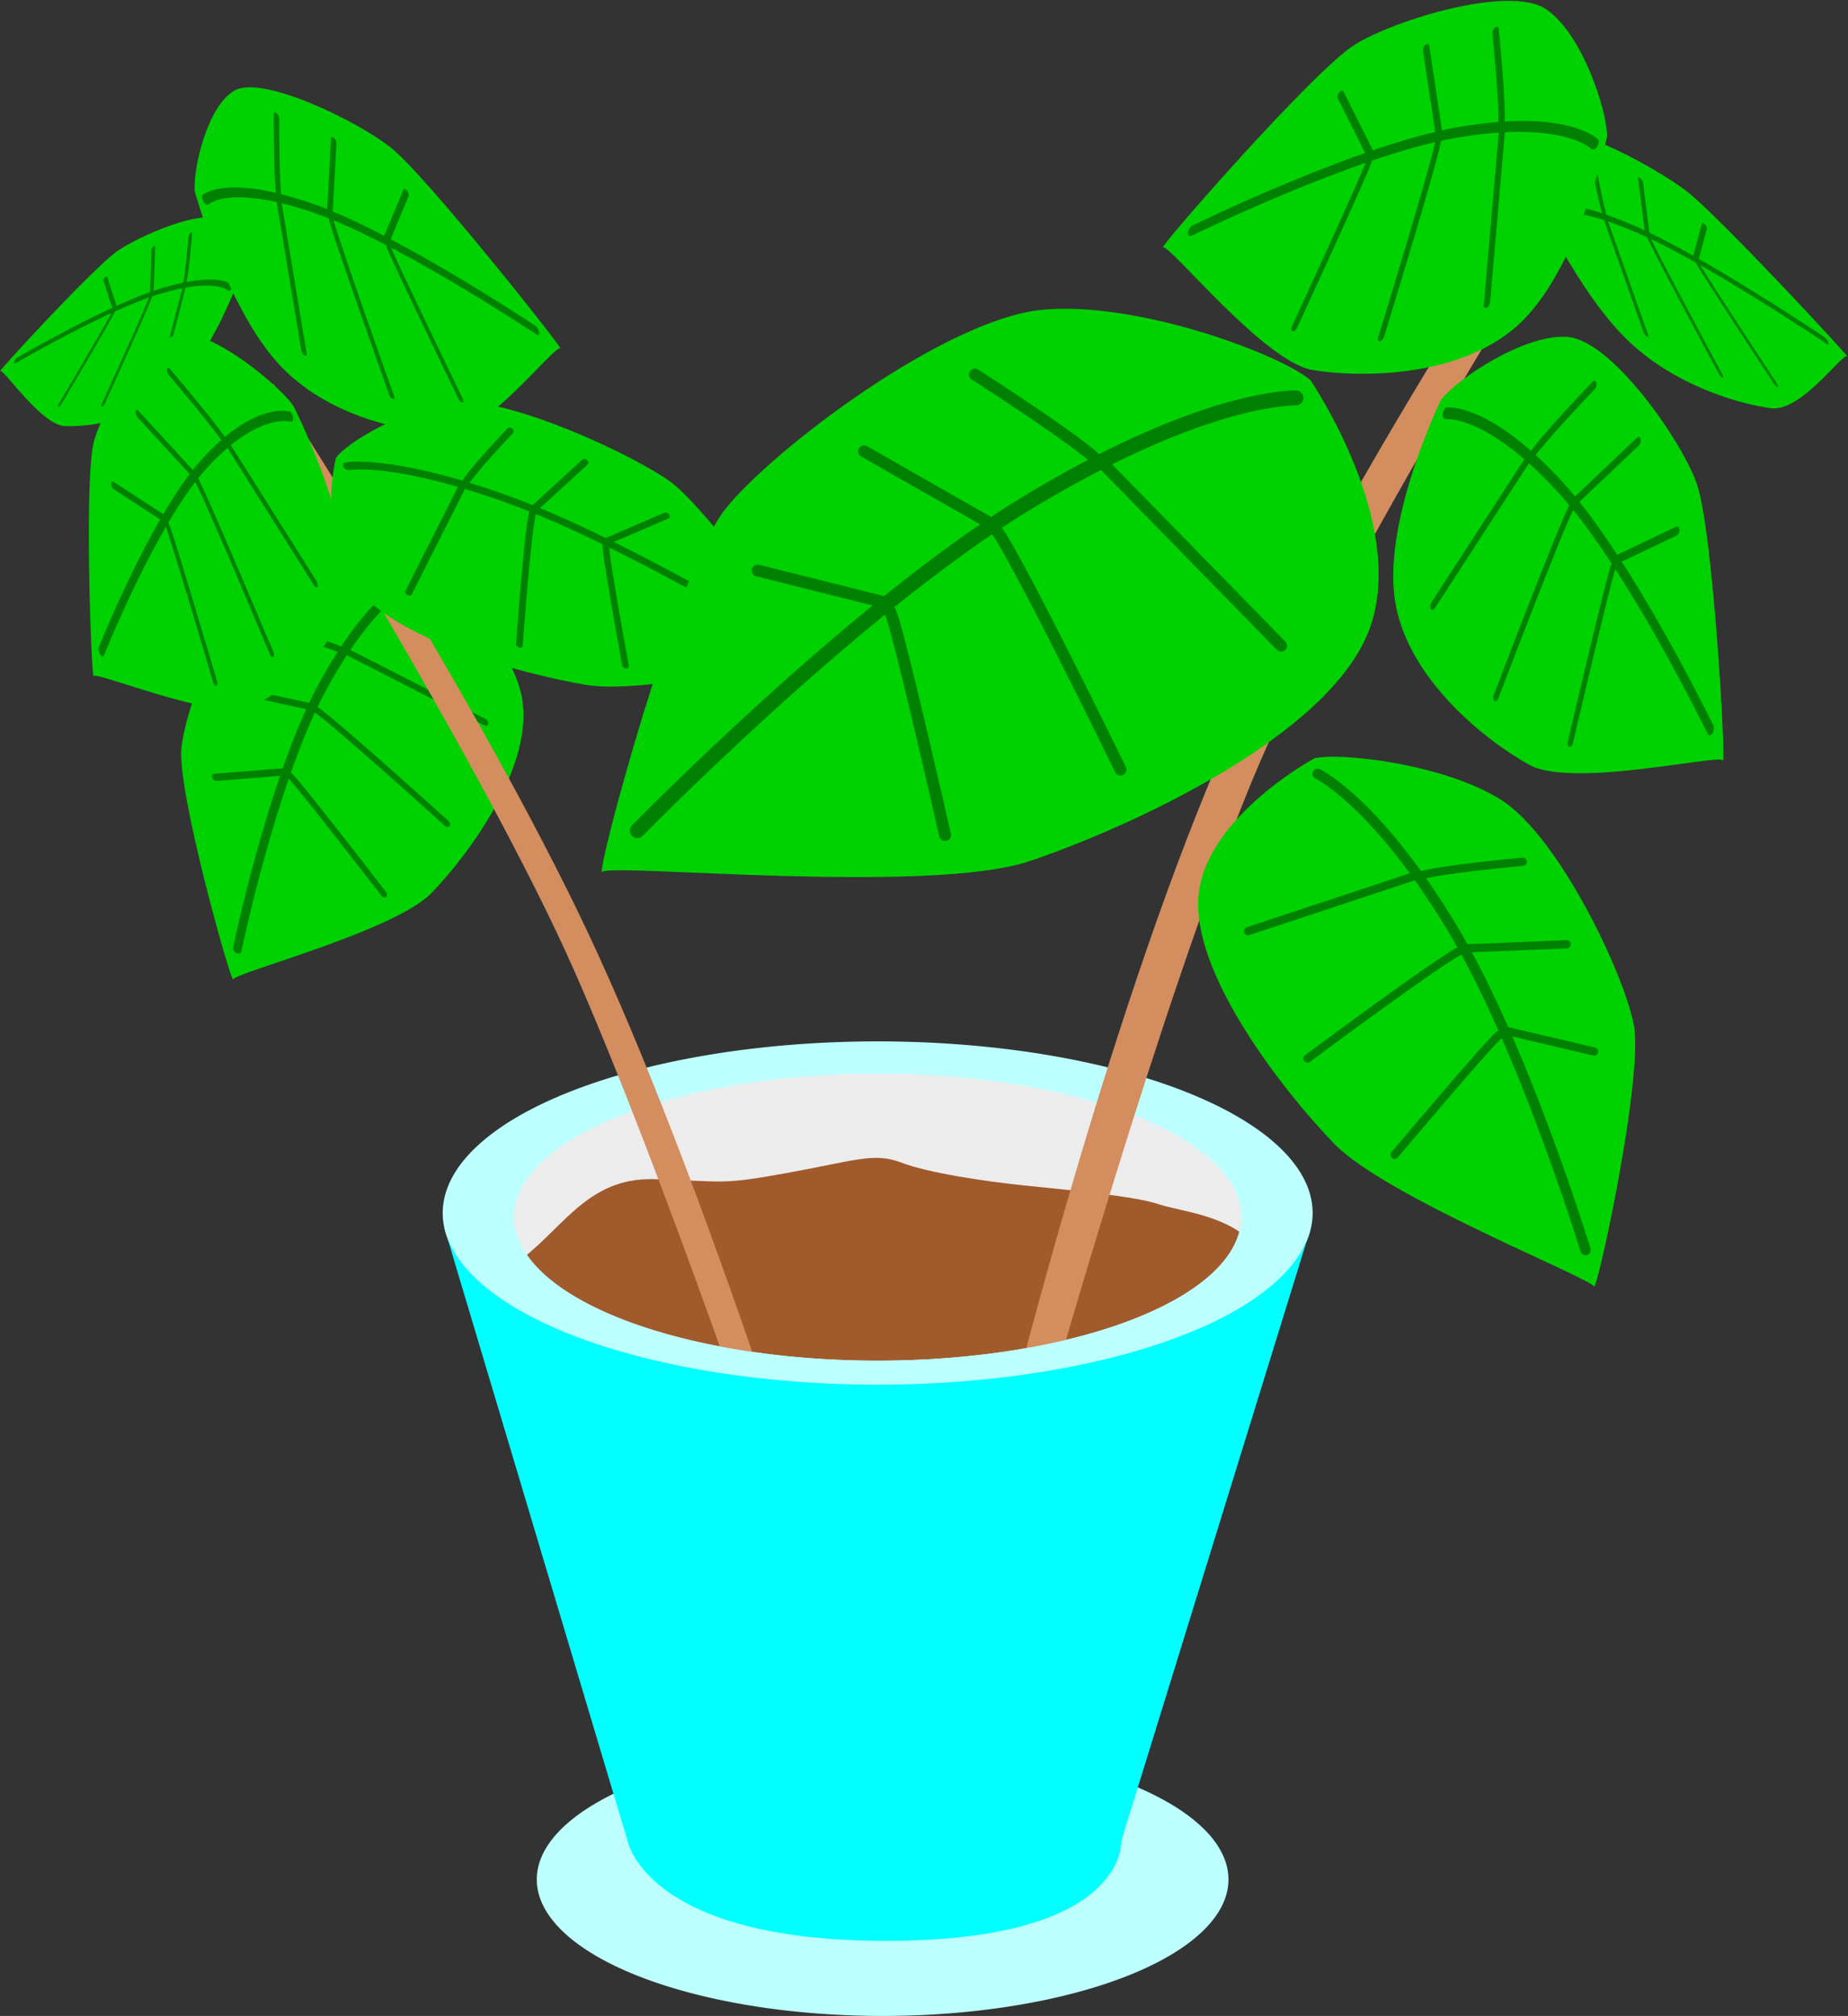 <?xml version="1.0" encoding="UTF-8"?>
<svg width="135.87mm" height="148.15mm" version="1.1" viewBox="0 0 135.87 148.15" xmlns="http://www.w3.org/2000/svg">
<rect x="0" y="0" width="135.87" height="148.15" fill="#333333" stroke="none"/>
<g transform="translate(-40.31 -63.33)">
<g transform="matrix(.175 .511 .448 .299 96.581 -14.137)">
<path d="m138.45 72.761c-2.405 0.134-11.493 4.143-15.502 8.954-4.009 4.811-6.014 18.575-5.479 23.52 0.535 4.944 10.824 22.985 10.824 22.183 0-0.802 16.036-13.764 19.11-19.912s8.018-19.243 5.078-25.925c-2.94-6.682-14.032-8.82-14.032-8.82z" fill="#00d100"/>
<path d="m138.58 74.231c-0.535 0.535-4.544 4.811-7.617 17.239-3.074 12.428-2.94 32.473-2.94 32.473" fill="none" stroke="#008000" stroke-linecap="round" stroke-linejoin="round" stroke-width=".965"/>
<path d="m132.57 85.991 16.571 0.267" fill="none" stroke="#008000" stroke-linecap="round" stroke-linejoin="round" stroke-width=".765"/>
<path d="m130.56 93.875c0.802-0.267 16.838 5.345 16.838 5.345" fill="none" stroke="#008000" stroke-linecap="round" stroke-linejoin="round" stroke-width=".765"/>
<path d="m129.63 102.43c0.535 0 12.695 7.751 12.695 7.751" fill="none" stroke="#008000" stroke-linecap="round" stroke-linejoin="round" stroke-width=".765"/>
<path d="m128.96 102.29-7.216 4.276" fill="none" stroke="#008000" stroke-linecap="round" stroke-linejoin="round" stroke-width=".765"/>
<path d="m130.16 93.875-8.954 2.405" fill="none" stroke="#008000" stroke-linecap="round" stroke-linejoin="round" stroke-width=".765"/>
<path d="m132.43 86.124c-1.47-0.134-9.622 1.604-9.622 1.604" fill="none" stroke="#008000" stroke-linecap="round" stroke-linejoin="round" stroke-width=".765"/>
</g>
<path d="m75.504 151.51c-0.305-0.152 10.66-11.345 28.553-10.431 17.893 0.914 30.533 6.472 29.924 10.66-0.609 4.188-6.244 12.335-29.848 12.716-23.604 0.381-27.64-11.041-28.629-12.944z" fill="#ececec"/>
<path d="m77.941 156.38c3.655-2.437 5.33-6.548 10.508-6.396 5.178 0.152 4.721 0.457 9.746-0.457 5.025-0.914 6.396-1.523 8.376-0.761 1.98 0.761 6.091 1.371 8.985 1.675 2.893 0.305 8.071 0.761 9.899 1.371s5.178 0.761 7.31 3.198c2.132 2.437-3.807 6.548-8.223 7.614s-37.005 1.675-41.878-1.827c-4.873-3.502-4.721-4.416-4.721-4.416z" fill="#a05a2c"/>
<path d="m130.63 201.45a25.427 10.029 0 0 1-25.427 10.029 25.427 10.029 0 0 1-25.427-10.029 25.427 10.029 0 0 1 25.427-10.029 25.427 10.029 0 0 1 25.427 10.029z" fill="#bdffff"/>
<path d="m104.84 139.86a31.98 12.613 0 0 0-31.98 12.613 31.98 12.613 0 0 0 31.98 12.613 31.98 12.613 0 0 0 31.979-12.613 31.98 12.613 0 0 0-31.979-12.613zm0 2.372a26.737 10.546 0 0 1 26.737 10.546 26.737 10.546 0 0 1-26.737 10.546 26.737 10.546 0 0 1-26.738-10.546 26.737 10.546 0 0 1 26.738-10.546z" fill="#bdffff"/>
<g transform="matrix(.625 .308 -.133 .615 -5.775 17.423)">
<path d="m138.45 72.761c-2.405 0.134-11.493 4.143-15.502 8.954-4.009 4.811-6.014 18.575-5.479 23.52 0.535 4.944 10.824 22.985 10.824 22.183 0-0.802 16.036-13.764 19.11-19.912s8.018-19.243 5.078-25.925c-2.94-6.682-14.032-8.82-14.032-8.82z" fill="#00d100"/>
<path d="m138.58 74.231c-0.535 0.535-4.544 4.811-7.617 17.239-3.074 12.428-2.94 32.473-2.94 32.473" fill="none" stroke="#008000" stroke-linecap="round" stroke-linejoin="round" stroke-width=".965"/>
<path d="m132.57 85.991 16.571 0.267" fill="none" stroke="#008000" stroke-linecap="round" stroke-linejoin="round" stroke-width=".765"/>
<path d="m130.56 93.875c0.802-0.267 16.838 5.345 16.838 5.345" fill="none" stroke="#008000" stroke-linecap="round" stroke-linejoin="round" stroke-width=".765"/>
<path d="m129.63 102.43c0.535 0 12.695 7.751 12.695 7.751" fill="none" stroke="#008000" stroke-linecap="round" stroke-linejoin="round" stroke-width=".765"/>
<path d="m128.96 102.29-7.216 4.276" fill="none" stroke="#008000" stroke-linecap="round" stroke-linejoin="round" stroke-width=".765"/>
<path d="m130.16 93.875-8.954 2.405" fill="none" stroke="#008000" stroke-linecap="round" stroke-linejoin="round" stroke-width=".765"/>
<path d="m132.43 86.124c-1.47-0.134-9.622 1.604-9.622 1.604" fill="none" stroke="#008000" stroke-linecap="round" stroke-linejoin="round" stroke-width=".765"/>
</g>
<path d="m99.903 175.67s-8.197-26.454-16.334-43.736c-8.138-17.282-23.168-40.419-23.168-40.419l-0.417 2.617s15.921 25.577 22.492 40.413c6.571 14.837 15.358 40.921 15.358 40.921z" fill="#d38d5f"/>
<g transform="matrix(-.103 .415 -.338 .195 96.609 12.508)">
<path d="m138.45 72.761c-2.405 0.134-11.493 4.143-15.502 8.954-4.009 4.811-6.014 18.575-5.479 23.52 0.535 4.944 10.824 22.985 10.824 22.183 0-0.802 16.036-13.764 19.11-19.912s8.018-19.243 5.078-25.925c-2.94-6.682-14.032-8.82-14.032-8.82z" fill="#00d100"/>
<path d="m138.58 74.231c-0.535 0.535-4.544 4.811-7.617 17.239-3.074 12.428-2.94 32.473-2.94 32.473" fill="none" stroke="#008000" stroke-linecap="round" stroke-linejoin="round" stroke-width=".965"/>
<path d="m132.57 85.991 16.571 0.267" fill="none" stroke="#008000" stroke-linecap="round" stroke-linejoin="round" stroke-width=".765"/>
<path d="m130.56 93.875c0.802-0.267 16.838 5.345 16.838 5.345" fill="none" stroke="#008000" stroke-linecap="round" stroke-linejoin="round" stroke-width=".765"/>
<path d="m129.63 102.43c0.535 0 12.695 7.751 12.695 7.751" fill="none" stroke="#008000" stroke-linecap="round" stroke-linejoin="round" stroke-width=".765"/>
<path d="m128.96 102.29-7.216 4.276" fill="none" stroke="#008000" stroke-linecap="round" stroke-linejoin="round" stroke-width=".765"/>
<path d="m130.16 93.875-8.954 2.405" fill="none" stroke="#008000" stroke-linecap="round" stroke-linejoin="round" stroke-width=".765"/>
<path d="m132.43 86.124c-1.47-0.134-9.622 1.604-9.622 1.604" fill="none" stroke="#008000" stroke-linecap="round" stroke-linejoin="round" stroke-width=".765"/>
</g>
<path d="m114.86 165.89s7.418-29.579 15.774-48.334c8.355-18.755 24.757-43.018 24.757-43.018l0.815 3.177s-17.256 26.964-23.905 43.15c-6.65 16.186-14.853 45.207-14.853 45.207z" fill="#d38d5f"/>
<g transform="matrix(-.754 .236 .236 .754 224.16 31.524)">
<path d="m138.45 72.761c-2.405 0.134-11.493 4.143-15.502 8.954-4.009 4.811-6.014 18.575-5.479 23.52 0.535 4.944 10.824 22.985 10.824 22.183 0-0.802 16.036-13.764 19.11-19.912s8.018-19.243 5.078-25.925c-2.94-6.682-14.032-8.82-14.032-8.82z" fill="#00d100"/>
<path d="m138.58 74.231c-0.535 0.535-4.544 4.811-7.617 17.239-3.074 12.428-2.94 32.473-2.94 32.473" fill="none" stroke="#008000" stroke-linecap="round" stroke-linejoin="round" stroke-width=".965"/>
<path d="m132.57 85.991 16.571 0.267" fill="none" stroke="#008000" stroke-linecap="round" stroke-linejoin="round" stroke-width=".765"/>
<path d="m130.56 93.875c0.802-0.267 16.838 5.345 16.838 5.345" fill="none" stroke="#008000" stroke-linecap="round" stroke-linejoin="round" stroke-width=".765"/>
<path d="m129.63 102.43c0.535 0 12.695 7.751 12.695 7.751" fill="none" stroke="#008000" stroke-linecap="round" stroke-linejoin="round" stroke-width=".765"/>
<path d="m128.96 102.29-7.216 4.276" fill="none" stroke="#008000" stroke-linecap="round" stroke-linejoin="round" stroke-width=".765"/>
<path d="m130.16 93.875-8.954 2.405" fill="none" stroke="#008000" stroke-linecap="round" stroke-linejoin="round" stroke-width=".765"/>
<path d="m132.43 86.124c-1.47-0.134-9.622 1.604-9.622 1.604" fill="none" stroke="#008000" stroke-linecap="round" stroke-linejoin="round" stroke-width=".765"/>
</g>
<g transform="matrix(-.251 .472 .595 .358 56.46 5.605)">
<path d="m138.45 72.761c-2.405 0.134-11.493 4.143-15.502 8.954-4.009 4.811-6.014 18.575-5.479 23.52 0.535 4.944 10.824 22.985 10.824 22.183 0-0.802 16.036-13.764 19.11-19.912s8.018-19.243 5.078-25.925c-2.94-6.682-14.032-8.82-14.032-8.82z" fill="#00d100"/>
<path d="m138.58 74.231c-0.535 0.535-4.544 4.811-7.617 17.239-3.074 12.428-2.94 32.473-2.94 32.473" fill="none" stroke="#008000" stroke-linecap="round" stroke-linejoin="round" stroke-width=".965"/>
<path d="m132.57 85.991 16.571 0.267" fill="none" stroke="#008000" stroke-linecap="round" stroke-linejoin="round" stroke-width=".765"/>
<path d="m130.56 93.875c0.802-0.267 16.838 5.345 16.838 5.345" fill="none" stroke="#008000" stroke-linecap="round" stroke-linejoin="round" stroke-width=".765"/>
<path d="m129.63 102.43c0.535 0 12.695 7.751 12.695 7.751" fill="none" stroke="#008000" stroke-linecap="round" stroke-linejoin="round" stroke-width=".765"/>
<path d="m128.96 102.29-7.216 4.276" fill="none" stroke="#008000" stroke-linecap="round" stroke-linejoin="round" stroke-width=".765"/>
<path d="m130.16 93.875-8.954 2.405" fill="none" stroke="#008000" stroke-linecap="round" stroke-linejoin="round" stroke-width=".765"/>
<path d="m132.43 86.124c-1.47-0.134-9.622 1.604-9.622 1.604" fill="none" stroke="#008000" stroke-linecap="round" stroke-linejoin="round" stroke-width=".765"/>
</g>
<g transform="matrix(.81 .802 -.802 .81 82.874 -78.697)">
<path d="m138.45 72.761c-2.405 0.134-11.493 4.143-15.502 8.954-4.009 4.811-6.014 18.575-5.479 23.52 0.535 4.944 10.824 22.985 10.824 22.183 0-0.802 16.036-13.764 19.11-19.912s8.018-19.243 5.078-25.925c-2.94-6.682-14.032-8.82-14.032-8.82z" fill="#00d100"/>
<path d="m138.58 74.231c-0.535 0.535-4.544 4.811-7.617 17.239-3.074 12.428-2.94 32.473-2.94 32.473" fill="none" stroke="#008000" stroke-linecap="round" stroke-linejoin="round" stroke-width=".965"/>
<path d="m132.57 85.991 16.571 0.267" fill="none" stroke="#008000" stroke-linecap="round" stroke-linejoin="round" stroke-width=".765"/>
<path d="m130.56 93.875c0.802-0.267 16.838 5.345 16.838 5.345" fill="none" stroke="#008000" stroke-linecap="round" stroke-linejoin="round" stroke-width=".765"/>
<path d="m129.63 102.43c0.535 0 12.695 7.751 12.695 7.751" fill="none" stroke="#008000" stroke-linecap="round" stroke-linejoin="round" stroke-width=".765"/>
<path d="m128.96 102.29-7.216 4.276" fill="none" stroke="#008000" stroke-linecap="round" stroke-linejoin="round" stroke-width=".765"/>
<path d="m130.16 93.875-8.954 2.405" fill="none" stroke="#008000" stroke-linecap="round" stroke-linejoin="round" stroke-width=".765"/>
<path d="m132.43 86.124c-1.47-0.134-9.622 1.604-9.622 1.604" fill="none" stroke="#008000" stroke-linecap="round" stroke-linejoin="round" stroke-width=".765"/>
</g>
<g transform="matrix(.397 .617 -.195 .478 21.109 -27.045)">
<path d="m138.45 72.761c-2.405 0.134-11.493 4.143-15.502 8.954-4.009 4.811-6.014 18.575-5.479 23.52 0.535 4.944 10.824 22.985 10.824 22.183 0-0.802 16.036-13.764 19.11-19.912s8.018-19.243 5.078-25.925c-2.94-6.682-14.032-8.82-14.032-8.82z" fill="#00d100"/>
<path d="m138.58 74.231c-0.535 0.535-4.544 4.811-7.617 17.239-3.074 12.428-2.94 32.473-2.94 32.473" fill="none" stroke="#008000" stroke-linecap="round" stroke-linejoin="round" stroke-width=".965"/>
<path d="m132.57 85.991 16.571 0.267" fill="none" stroke="#008000" stroke-linecap="round" stroke-linejoin="round" stroke-width=".765"/>
<path d="m130.56 93.875c0.802-0.267 16.838 5.345 16.838 5.345" fill="none" stroke="#008000" stroke-linecap="round" stroke-linejoin="round" stroke-width=".765"/>
<path d="m129.63 102.43c0.535 0 12.695 7.751 12.695 7.751" fill="none" stroke="#008000" stroke-linecap="round" stroke-linejoin="round" stroke-width=".765"/>
<path d="m128.96 102.29-7.216 4.276" fill="none" stroke="#008000" stroke-linecap="round" stroke-linejoin="round" stroke-width=".765"/>
<path d="m130.16 93.875-8.954 2.405" fill="none" stroke="#008000" stroke-linecap="round" stroke-linejoin="round" stroke-width=".765"/>
<path d="m132.43 86.124c-1.47-0.134-9.622 1.604-9.622 1.604" fill="none" stroke="#008000" stroke-linecap="round" stroke-linejoin="round" stroke-width=".765"/>
</g>
<g transform="matrix(.105 .676 .511 .336 2.922 -40.606)">
<path d="m138.45 72.761c-2.405 0.134-11.493 4.143-15.502 8.954-4.009 4.811-6.014 18.575-5.479 23.52 0.535 4.944 10.824 22.985 10.824 22.183 0-0.802 16.036-13.764 19.11-19.912s8.018-19.243 5.078-25.925c-2.94-6.682-14.032-8.82-14.032-8.82z" fill="#00d100"/>
<path d="m138.58 74.231c-0.535 0.535-4.544 4.811-7.617 17.239-3.074 12.428-2.94 32.473-2.94 32.473" fill="none" stroke="#008000" stroke-linecap="round" stroke-linejoin="round" stroke-width=".965"/>
<path d="m132.57 85.991 16.571 0.267" fill="none" stroke="#008000" stroke-linecap="round" stroke-linejoin="round" stroke-width=".765"/>
<path d="m130.56 93.875c0.802-0.267 16.838 5.345 16.838 5.345" fill="none" stroke="#008000" stroke-linecap="round" stroke-linejoin="round" stroke-width=".765"/>
<path d="m129.63 102.43c0.535 0 12.695 7.751 12.695 7.751" fill="none" stroke="#008000" stroke-linecap="round" stroke-linejoin="round" stroke-width=".765"/>
<path d="m128.96 102.29-7.216 4.276" fill="none" stroke="#008000" stroke-linecap="round" stroke-linejoin="round" stroke-width=".765"/>
<path d="m130.16 93.875-8.954 2.405" fill="none" stroke="#008000" stroke-linecap="round" stroke-linejoin="round" stroke-width=".765"/>
<path d="m132.43 86.124c-1.47-0.134-9.622 1.604-9.622 1.604" fill="none" stroke="#008000" stroke-linecap="round" stroke-linejoin="round" stroke-width=".765"/>
</g>
<g transform="matrix(-.432 .648 .299 .605 184.31 -41.01)">
<path d="m138.45 72.761c-2.405 0.134-11.493 4.143-15.502 8.954-4.009 4.811-6.014 18.575-5.479 23.52 0.535 4.944 10.824 22.985 10.824 22.183 0-0.802 16.036-13.764 19.11-19.912s8.018-19.243 5.078-25.925c-2.94-6.682-14.032-8.82-14.032-8.82z" fill="#00d100"/>
<path d="m138.58 74.231c-0.535 0.535-4.544 4.811-7.617 17.239-3.074 12.428-2.94 32.473-2.94 32.473" fill="none" stroke="#008000" stroke-linecap="round" stroke-linejoin="round" stroke-width=".965"/>
<path d="m132.57 85.991 16.571 0.267" fill="none" stroke="#008000" stroke-linecap="round" stroke-linejoin="round" stroke-width=".765"/>
<path d="m130.56 93.875c0.802-0.267 16.838 5.345 16.838 5.345" fill="none" stroke="#008000" stroke-linecap="round" stroke-linejoin="round" stroke-width=".765"/>
<path d="m129.63 102.43c0.535 0 12.695 7.751 12.695 7.751" fill="none" stroke="#008000" stroke-linecap="round" stroke-linejoin="round" stroke-width=".765"/>
<path d="m128.96 102.29-7.216 4.276" fill="none" stroke="#008000" stroke-linecap="round" stroke-linejoin="round" stroke-width=".765"/>
<path d="m130.16 93.875-8.954 2.405" fill="none" stroke="#008000" stroke-linecap="round" stroke-linejoin="round" stroke-width=".765"/>
<path d="m132.43 86.124c-1.47-0.134-9.622 1.604-9.622 1.604" fill="none" stroke="#008000" stroke-linecap="round" stroke-linejoin="round" stroke-width=".765"/>
</g>
<g transform="matrix(-.058 .777 -.608 .293 210.73 -55.508)">
<path d="m138.45 72.761c-2.405 0.134-11.493 4.143-15.502 8.954-4.009 4.811-6.014 18.575-5.479 23.52 0.535 4.944 10.824 22.985 10.824 22.183 0-0.802 16.036-13.764 19.11-19.912s8.018-19.243 5.078-25.925c-2.94-6.682-14.032-8.82-14.032-8.82z" fill="#00d100"/>
<path d="m138.58 74.231c-0.535 0.535-4.544 4.811-7.617 17.239-3.074 12.428-2.94 32.473-2.94 32.473" fill="none" stroke="#008000" stroke-linecap="round" stroke-linejoin="round" stroke-width=".965"/>
<path d="m132.57 85.991 16.571 0.267" fill="none" stroke="#008000" stroke-linecap="round" stroke-linejoin="round" stroke-width=".765"/>
<path d="m130.56 93.875c0.802-0.267 16.838 5.345 16.838 5.345" fill="none" stroke="#008000" stroke-linecap="round" stroke-linejoin="round" stroke-width=".765"/>
<path d="m129.63 102.43c0.535 0 12.695 7.751 12.695 7.751" fill="none" stroke="#008000" stroke-linecap="round" stroke-linejoin="round" stroke-width=".765"/>
<path d="m128.96 102.29-7.216 4.276" fill="none" stroke="#008000" stroke-linecap="round" stroke-linejoin="round" stroke-width=".765"/>
<path d="m130.16 93.875-8.954 2.405" fill="none" stroke="#008000" stroke-linecap="round" stroke-linejoin="round" stroke-width=".765"/>
<path d="m132.43 86.124c-1.47-0.134-9.622 1.604-9.622 1.604" fill="none" stroke="#008000" stroke-linecap="round" stroke-linejoin="round" stroke-width=".765"/>
</g>
<path d="m86.415 198.5-13.439-44.951s3.084 9.545 30.647 10.611c27.563 1.066 33.034-10.521 33.034-10.521l-13.91 44.987s0.521 7.336-17.296 7.336c-17.817 0-19.036-7.462-19.036-7.462z" fill="#0ff"/>
<path d="m73.01 153.64a31.98 12.613 0 0 0 31.832 11.447 31.98 12.613 0 0 0 31.815-11.447h-5.188a26.737 10.546 0 0 1-26.627 9.684 26.737 10.546 0 0 1-26.636-9.684z" fill="#bdffff"/>
</g>
</svg>
